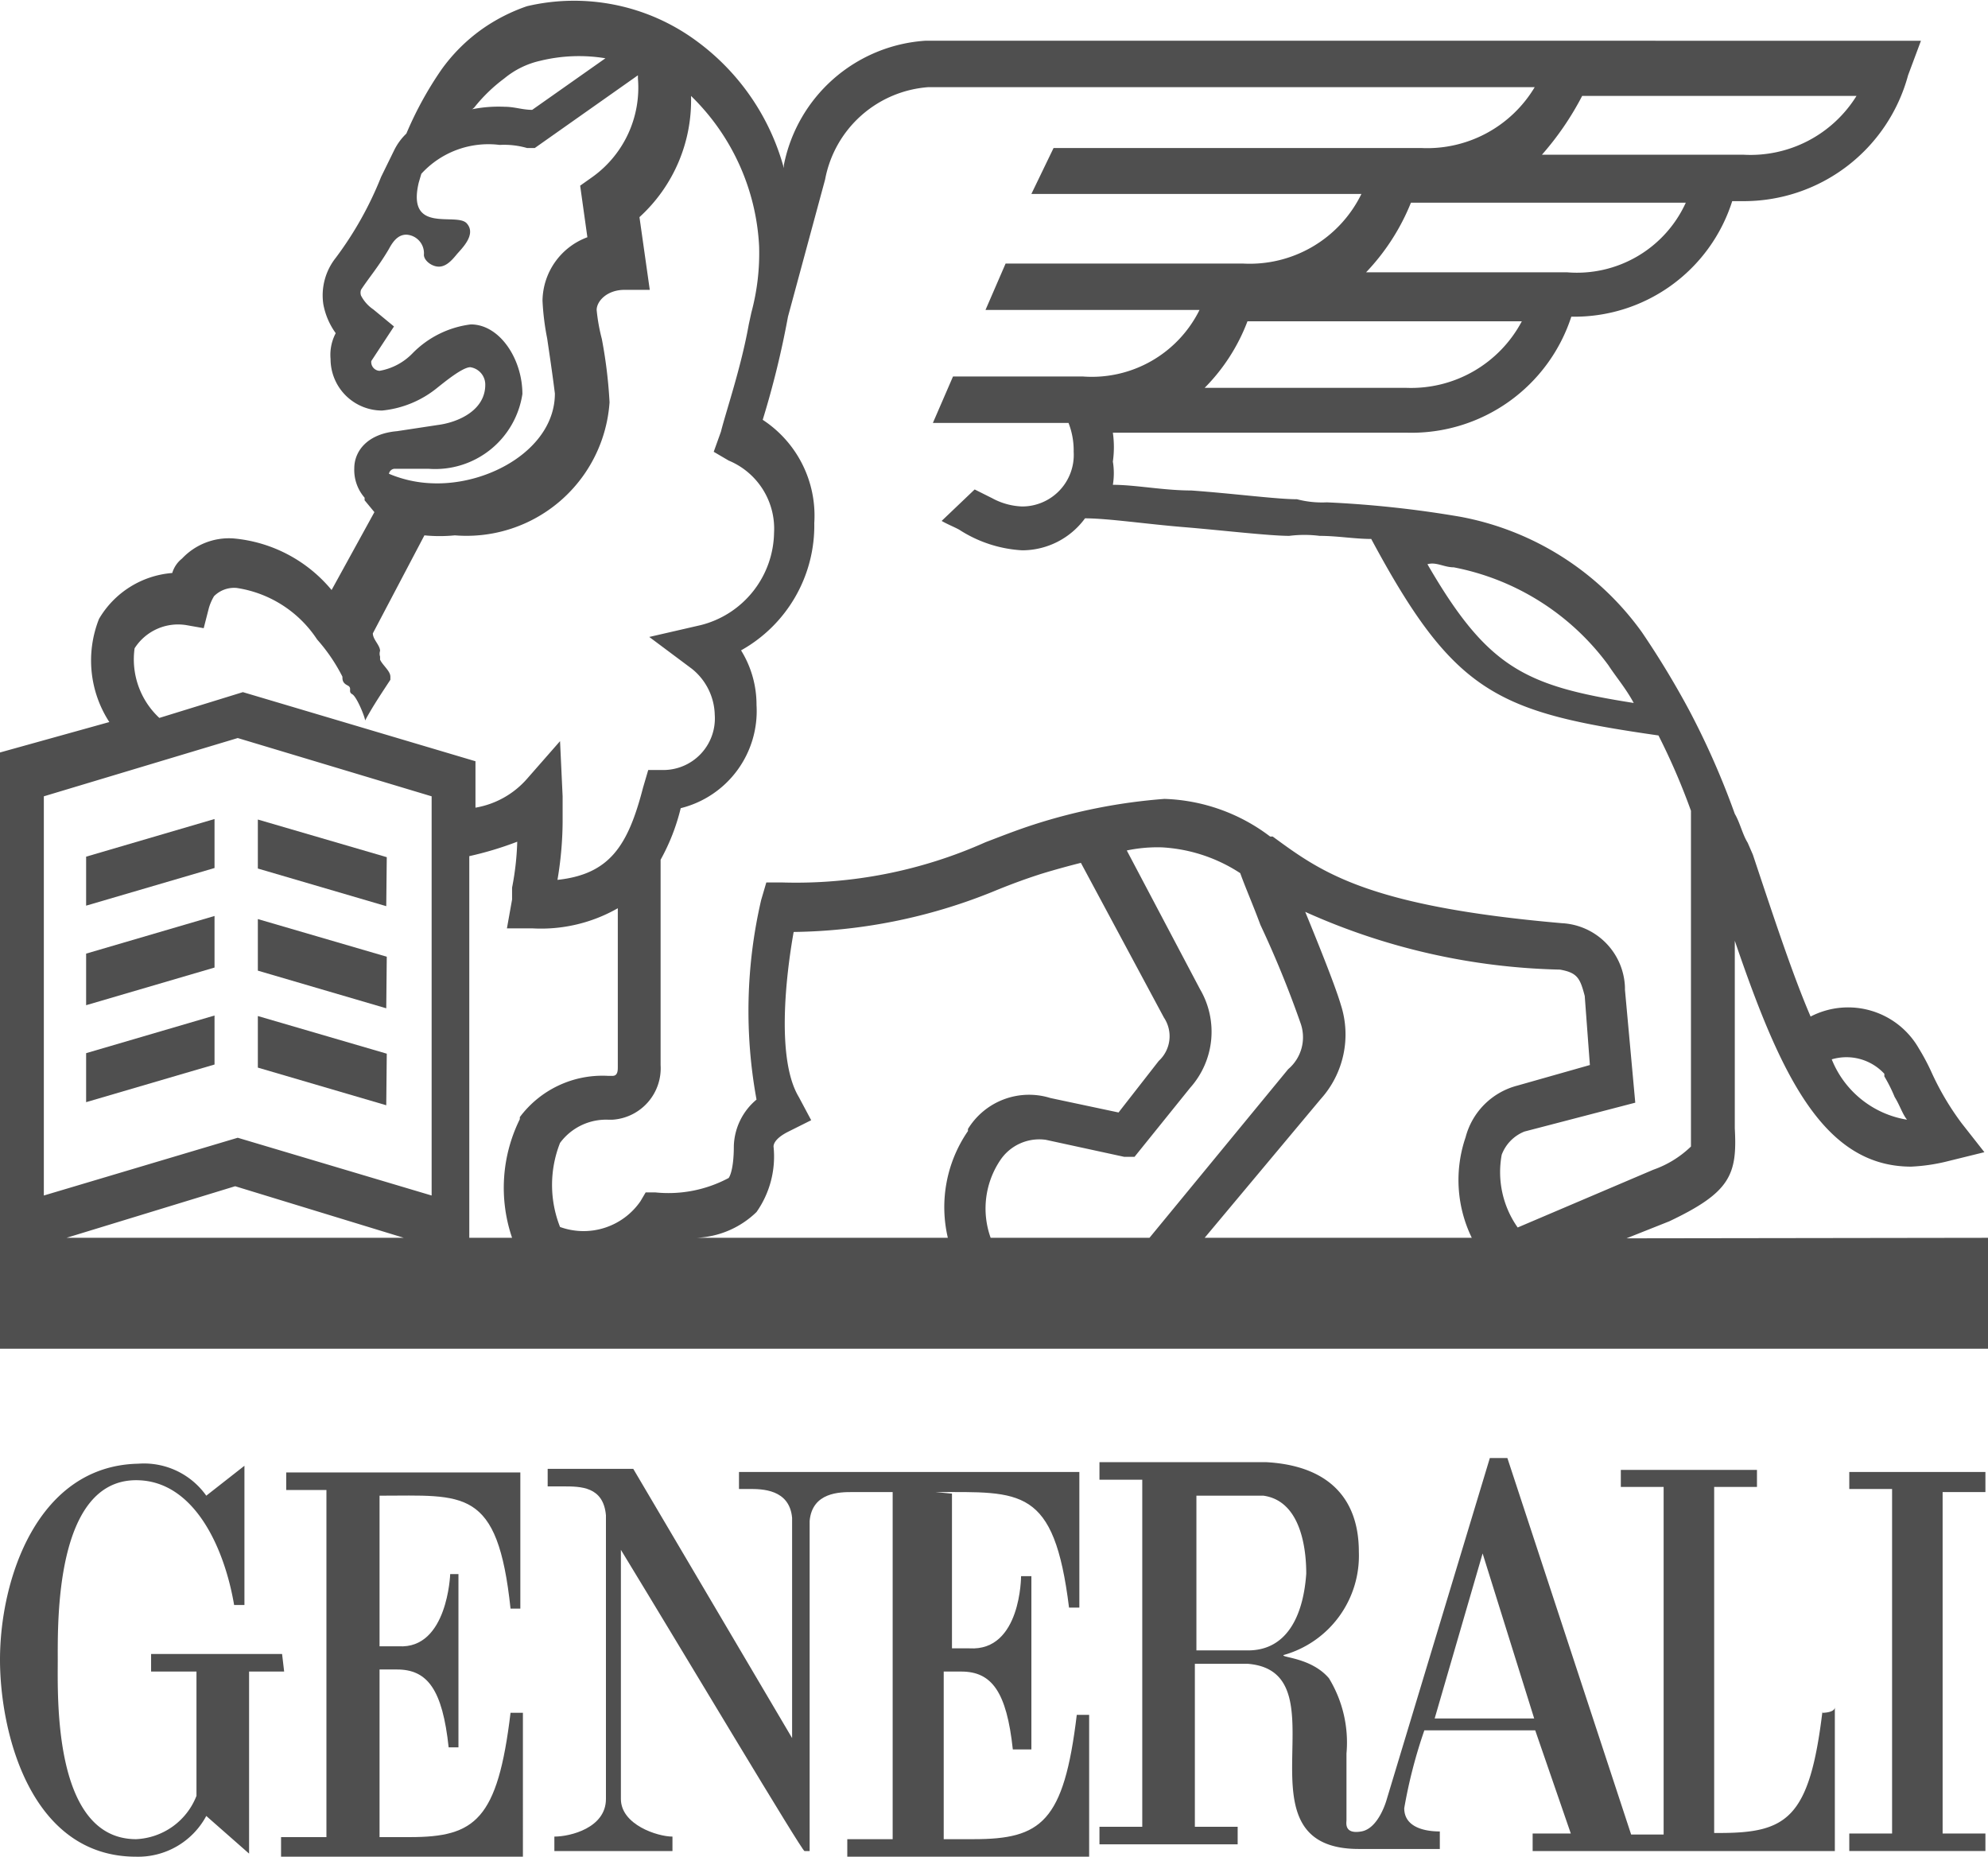 <svg id="Réteg_1" data-name="Réteg 1" xmlns="http://www.w3.org/2000/svg" width="38.55" height="36" viewBox="0 0 38.55 36"><defs><style>.cls-1{fill:#4f4f4f;}</style></defs><title>partner-1</title><path class="cls-1" d="M7.36,32V29C9,29,9.65,28.83,9.9,31.19h.19V28.55H5.55v.34h.78v6.73H5.45V36h4.69V33.21H9.9c-.25,2.08-.69,2.41-1.95,2.41H7.36V32.37H7.7c.59,0,.88.39,1,1.51h.19V30.52H8.73s-.05,1.46-1,1.4H7.36Z" transform="translate(0 0)"/><path class="cls-1" d="M5.47,32.07H2.93v.34h.88v2.41a1.32,1.32,0,0,1-1.17.84c-1.61,0-1.52-2.75-1.52-3.48S1.07,28.7,2.64,28.7c1.12,0,1.71,1.3,1.9,2.42h.2v-2.7L4,29a1.48,1.48,0,0,0-1.32-.62C.73,28.42,0,30.61,0,32.18,0,33.59.59,36,2.64,36A1.5,1.5,0,0,0,4,35.21l.83.73V32.41h.68Z" transform="translate(0 0)"/><path class="cls-1" d="M27.82,33.32l.93-3.2,1,3.2ZM24.2,32h-1V29H24.5c.78.11.83,1.17.83,1.51C25.28,31.25,25,32,24.2,32Zm11.14,1.18c-.25,2.08-.69,2.36-2,2.36h-.1V28.83h.83V28.5H31.43v.33h.83v6.74h-.63l-2.4-7.3h-.34l-2,6.62s-.15.56-.49.62-.29-.17-.29-.22V34a2.39,2.39,0,0,0-.34-1.46c-.34-.4-.93-.4-.88-.45a2,2,0,0,0,1.46-2c0-1.12-.68-1.68-1.8-1.74H21.32v.34h.83v6.73h-.83v.34H24v-.34h-.83V32.26H24.2c1.91.16-.34,3.59,2.15,3.59h1.57v-.34c-.1,0-.69,0-.69-.45a9.61,9.61,0,0,1,.39-1.51h2.15l.69,2h-.74v.34h5.86V33.1C35.58,33.21,35.34,33.21,35.34,33.21Z" transform="translate(0 0)"/><path class="cls-1" d="M18.14,28.93c1.66,0,2.3-.11,2.59,2.24h.2V28.54h-6.6v.33h.2c.24,0,.78,0,.83.56V33.7l-3.08-5.22H10.62v.34h.3c.34,0,.78,0,.83.56v5.5c0,.56-.69.73-1,.73v.28h2.29v-.28c-.29,0-1-.23-1-.73V30.05c1.22,2,3.51,5.84,3.56,5.84h.1v-6.4c.05-.56.59-.56.83-.56h.78v6.73h-.88V36h4.69V33.25h-.24c-.25,2.08-.69,2.41-2,2.41h-.58V32.41h.34c.59,0,.88.39,1,1.51H20V30.56h-.2s0,1.46-1,1.4h-.34v-3Z" transform="translate(0 0)"/><path class="cls-1" d="M38.5,28.93v-.39H35.86v.33h.83v6.68h-.83v.34H38.5v-.34h-.83V28.93Z" transform="translate(0 0)"/><path class="cls-1" d="M29.12,22.39a.78.78,0,0,1,.44-.45l2.15-.56-.2-2.19v-.05a1.29,1.29,0,0,0-1.22-1.24c-3.8-.33-4.68-1-5.61-1.68l-.05,0a3.57,3.57,0,0,0-2.05-.73,10.93,10.93,0,0,0-2.54.5c-.34.11-.64.23-.93.34a9,9,0,0,1-3.95.78h-.3l-.1.34a9.52,9.52,0,0,0-.09,3.87,1.22,1.22,0,0,0-.44.9c0,.5-.1.62-.1.62a2.48,2.48,0,0,1-1.42.28h-.19l-.1.17a1.34,1.34,0,0,1-1.56.5,2.22,2.22,0,0,1,0-1.63,1.11,1.11,0,0,1,.93-.45h.09a1,1,0,0,0,.93-1.06V16.67a4,4,0,0,0,.39-1,1.94,1.94,0,0,0,1.47-2,2,2,0,0,0-.3-1.06,2.77,2.77,0,0,0,1.42-2.47,2.22,2.22,0,0,0-1-2,17.61,17.61,0,0,0,.49-2L16,3.48a2.2,2.2,0,0,1,2-1.79H29.76a2.43,2.43,0,0,1-2.2,1.18H20.43L20,3.76h6.4a2.41,2.41,0,0,1-2.3,1.35H19.5l-.39.9h4.15A2.33,2.33,0,0,1,21,7.3H18.48l-.39.9h2.63a1.47,1.47,0,0,1,.1.56,1,1,0,0,1-1,1.06,1.31,1.31,0,0,1-.58-.16l-.34-.17-.64.61c.1.06.25.12.34.17a2.5,2.5,0,0,0,1.22.4,1.51,1.51,0,0,0,1.22-.62c.44,0,1.18.11,1.91.17s1.66.17,2.05.17a2.35,2.35,0,0,1,.59,0c.34,0,.68.06,1,.06,1.61,3,2.44,3.36,5.57,3.81a12.84,12.84,0,0,1,.63,1.46v6.51a2,2,0,0,1-.73.45l-2.63,1.12A1.86,1.86,0,0,1,29.12,22.39ZM28.54,24H23.36l2.25-2.69A1.87,1.87,0,0,0,26,19.48c-.1-.34-.39-1.07-.69-1.8a12.68,12.68,0,0,0,4.94,1.12c.34.06.39.17.48.51l.1,1.34-1.41.4a1.4,1.4,0,0,0-1,1A2.56,2.56,0,0,0,28.54,24Zm-9.33,0a1.68,1.68,0,0,1,.19-1.51.91.91,0,0,1,.88-.39l1.52.33H22l1.08-1.34a1.63,1.63,0,0,0,.19-1.91l-1.42-2.69a2.88,2.88,0,0,1,.69-.06,3.08,3.08,0,0,1,1.51.5c.1.28.25.62.39,1a20,20,0,0,1,.78,1.91.81.81,0,0,1-.24.89L22.29,24Zm-.44-2.07A2.6,2.6,0,0,0,18.38,24H13.5a1.77,1.77,0,0,0,1.17-.5A1.87,1.87,0,0,0,15,22.23c0-.06.05-.17.29-.29l.44-.22-.24-.45c-.44-.73-.25-2.36-.1-3.2h0a10.63,10.63,0,0,0,3.86-.78c.29-.12.58-.23.92-.34,0,0,.35-.11.79-.22l1.61,3a.65.65,0,0,1-.1.84l-.78,1-1.32-.28A1.39,1.39,0,0,0,18.77,21.89Zm-8.69-.23A3,3,0,0,0,9.93,24H9.1v-7.4a6.58,6.58,0,0,0,.93-.28,5.39,5.39,0,0,1-.1.89c0,.06,0,.17,0,.23l-.1.56h.49a3,3,0,0,0,1.66-.39v3.08c0,.06,0,.17-.1.17h-.09A2,2,0,0,0,10.08,21.66ZM8.37,23.18,4.61,22.06.85,23.18V15.44l3.76-1.13,3.76,1.13ZM1.29,24,4.56,23,7.83,24ZM2.61,12.57a1,1,0,0,1,1-.45l.34.06.1-.39a1,1,0,0,1,.1-.23.55.55,0,0,1,.44-.16,2.27,2.27,0,0,1,1.56,1,3.38,3.38,0,0,1,.49.72c0,.06,0,.12.1.17s0,.12.09.17.25.45.25.51c.15-.28.34-.56.49-.79v-.06c0-.11-.15-.22-.2-.33l0-.06a.18.18,0,0,1,0-.11c0-.11-.14-.22-.14-.34l1-1.9a3,3,0,0,0,.59,0h0a2.78,2.78,0,0,0,3-2.58V7.8a9.2,9.2,0,0,0-.15-1.23,3.53,3.53,0,0,1-.1-.56c0-.17.2-.39.54-.39h.49l-.2-1.41A3.06,3.06,0,0,0,13.4,1.86a4.37,4.37,0,0,1,1.32,2.91,4.41,4.41,0,0,1-.15,1.29l-.05.23c-.15.84-.44,1.68-.54,2.08l-.14.39.29.17a1.43,1.43,0,0,1,.88,1.4,1.88,1.88,0,0,1-1.42,1.79l-1,.23.83.62a1.18,1.18,0,0,1,.44.89,1,1,0,0,1-1,1.07h-.29l-.1.34c-.29,1.12-.64,1.68-1.66,1.79a6.94,6.94,0,0,0,.1-1.12v-.5l-.05-1.07-.64.73a1.71,1.71,0,0,1-1,.56v-.9L4.71,13.42l-1.62.5A1.55,1.55,0,0,1,2.61,12.57ZM7.54,9.21a.12.12,0,0,1,.1-.12h.68a1.71,1.71,0,0,0,1.81-1.45c0-.68-.44-1.35-1-1.35A1.91,1.91,0,0,0,8,6.85a1.17,1.17,0,0,1-.64.34A.17.17,0,0,1,7.2,7V7l.44-.67L7.24,6A.73.73,0,0,1,7,5.73a.18.18,0,0,1,0-.11c.15-.23.34-.45.54-.79.09-.17.19-.28.34-.28a.36.36,0,0,1,.34.39c0,.11.15.23.29.23s.25-.12.34-.23.4-.39.2-.61-1.17.22-.93-.79l.05-.17a1.76,1.76,0,0,1,1.52-.56,1.6,1.6,0,0,1,.53.06h.15l2-1.41v.06a2.13,2.13,0,0,1-.88,1.91l-.24.17.14,1a1.33,1.33,0,0,0-.87,1.23,4.92,4.92,0,0,0,.09.73c.05.34.1.67.15,1.07,0,1.06-1.27,1.79-2.39,1.74H8.37a2.35,2.35,0,0,1-.93-.23C7.54,9.32,7.54,9.26,7.54,9.21ZM9.2,2.08a3.12,3.12,0,0,1,.58-.56,1.66,1.66,0,0,1,.69-.34,3.16,3.16,0,0,1,1.27-.05l-1.42,1c-.19,0-.34-.06-.54-.06a2.61,2.61,0,0,0-.68.06C9.15,2.14,9.2,2.08,9.2,2.08Zm21.48-.22H36A2.42,2.42,0,0,1,33.81,3H29.9A5.67,5.67,0,0,0,30.68,1.86Zm-.29,3.42h-3.9a4.25,4.25,0,0,0,.87-1.35h5.33A2.32,2.32,0,0,1,30.39,5.28ZM27.27,7.52H23.36a3.68,3.68,0,0,0,.83-1.29h5.32A2.43,2.43,0,0,1,27.27,7.52ZM28.19,11a4.86,4.86,0,0,1,3,1.9c.15.23.34.45.49.73-2.1-.33-2.83-.67-4-2.69C27.85,10.89,28,11,28.19,11Zm8.35,9.87a3,3,0,0,1,.2.4c.1.16.15.33.24.44a1.9,1.9,0,0,1-1.46-1.17A1,1,0,0,1,36.54,20.82Zm-5,3.14.83-.33c1.18-.56,1.32-.9,1.27-1.8V18.24c.88,2.58,1.71,4.38,3.42,4.38a3.58,3.58,0,0,0,.73-.11l.69-.17-.44-.56a5.31,5.31,0,0,1-.59-1,4.17,4.17,0,0,0-.24-.45,1.58,1.58,0,0,0-2.1-.62c-.34-.79-.69-1.85-1.12-3.14l-.1-.23c-.1-.16-.15-.39-.25-.56v0a15.45,15.45,0,0,0-.88-2,16.91,16.91,0,0,0-.92-1.52,5.59,5.59,0,0,0-3.52-2.24,20.84,20.84,0,0,0-2.59-.28,1.91,1.91,0,0,1-.58-.06c-.39,0-1.22-.11-2.05-.17-.54,0-1.08-.11-1.52-.11a1.38,1.38,0,0,0,0-.45,2,2,0,0,0,0-.56h5.72a3.26,3.26,0,0,0,3.17-2.25,3.21,3.21,0,0,0,3.12-2.24h.2A3.3,3.3,0,0,0,37,1.46l.25-.67H17.94A3,3,0,0,0,15.2,3.2v.06A4.52,4.52,0,0,0,13.5.79,4,4,0,0,0,10.22.12a3.46,3.46,0,0,0-.88.45,3.37,3.37,0,0,0-.78.78,6.9,6.9,0,0,0-.68,1.24,1.15,1.15,0,0,0-.24.33l-.25.51A6.81,6.81,0,0,1,6.51,5a1.17,1.17,0,0,0-.24.9,1.39,1.39,0,0,0,.24.56.9.9,0,0,0-.1.5,1,1,0,0,0,1,1,2,2,0,0,0,1.08-.45c.14-.11.48-.39.63-.39a.34.34,0,0,1,.29.34c0,.5-.53.73-.92.78l-.79.12c-.58.05-.83.39-.83.72a.82.82,0,0,0,.2.57l0,.05.19.23-.83,1.51a2.79,2.79,0,0,0-1.9-1,1.25,1.25,0,0,0-1,.39.56.56,0,0,0-.19.28A1.81,1.81,0,0,0,1.92,12a2.19,2.19,0,0,0,.2,2L0,14.59V26.15H38.55V24Z" transform="translate(0 0)"/><path class="cls-1" d="M7.5,16.62,5,15.89v.95l2.49.73Z" transform="translate(0 0)"/><path class="cls-1" d="M1.67,17.56l2.49-.73v-.95l-2.49.73Z" transform="translate(0 0)"/><path class="cls-1" d="M1.67,19.49l2.49-.73v-1l-2.49.73Z" transform="translate(0 0)"/><path class="cls-1" d="M7.5,18.55,5,17.82v1l2.49.73Z" transform="translate(0 0)"/><path class="cls-1" d="M7.5,20.43,5,19.7v1l2.49.73Z" transform="translate(0 0)"/><path class="cls-1" d="M1.67,21.37l2.49-.73v-.95l-2.49.73Z" transform="translate(0 0)"/></svg>